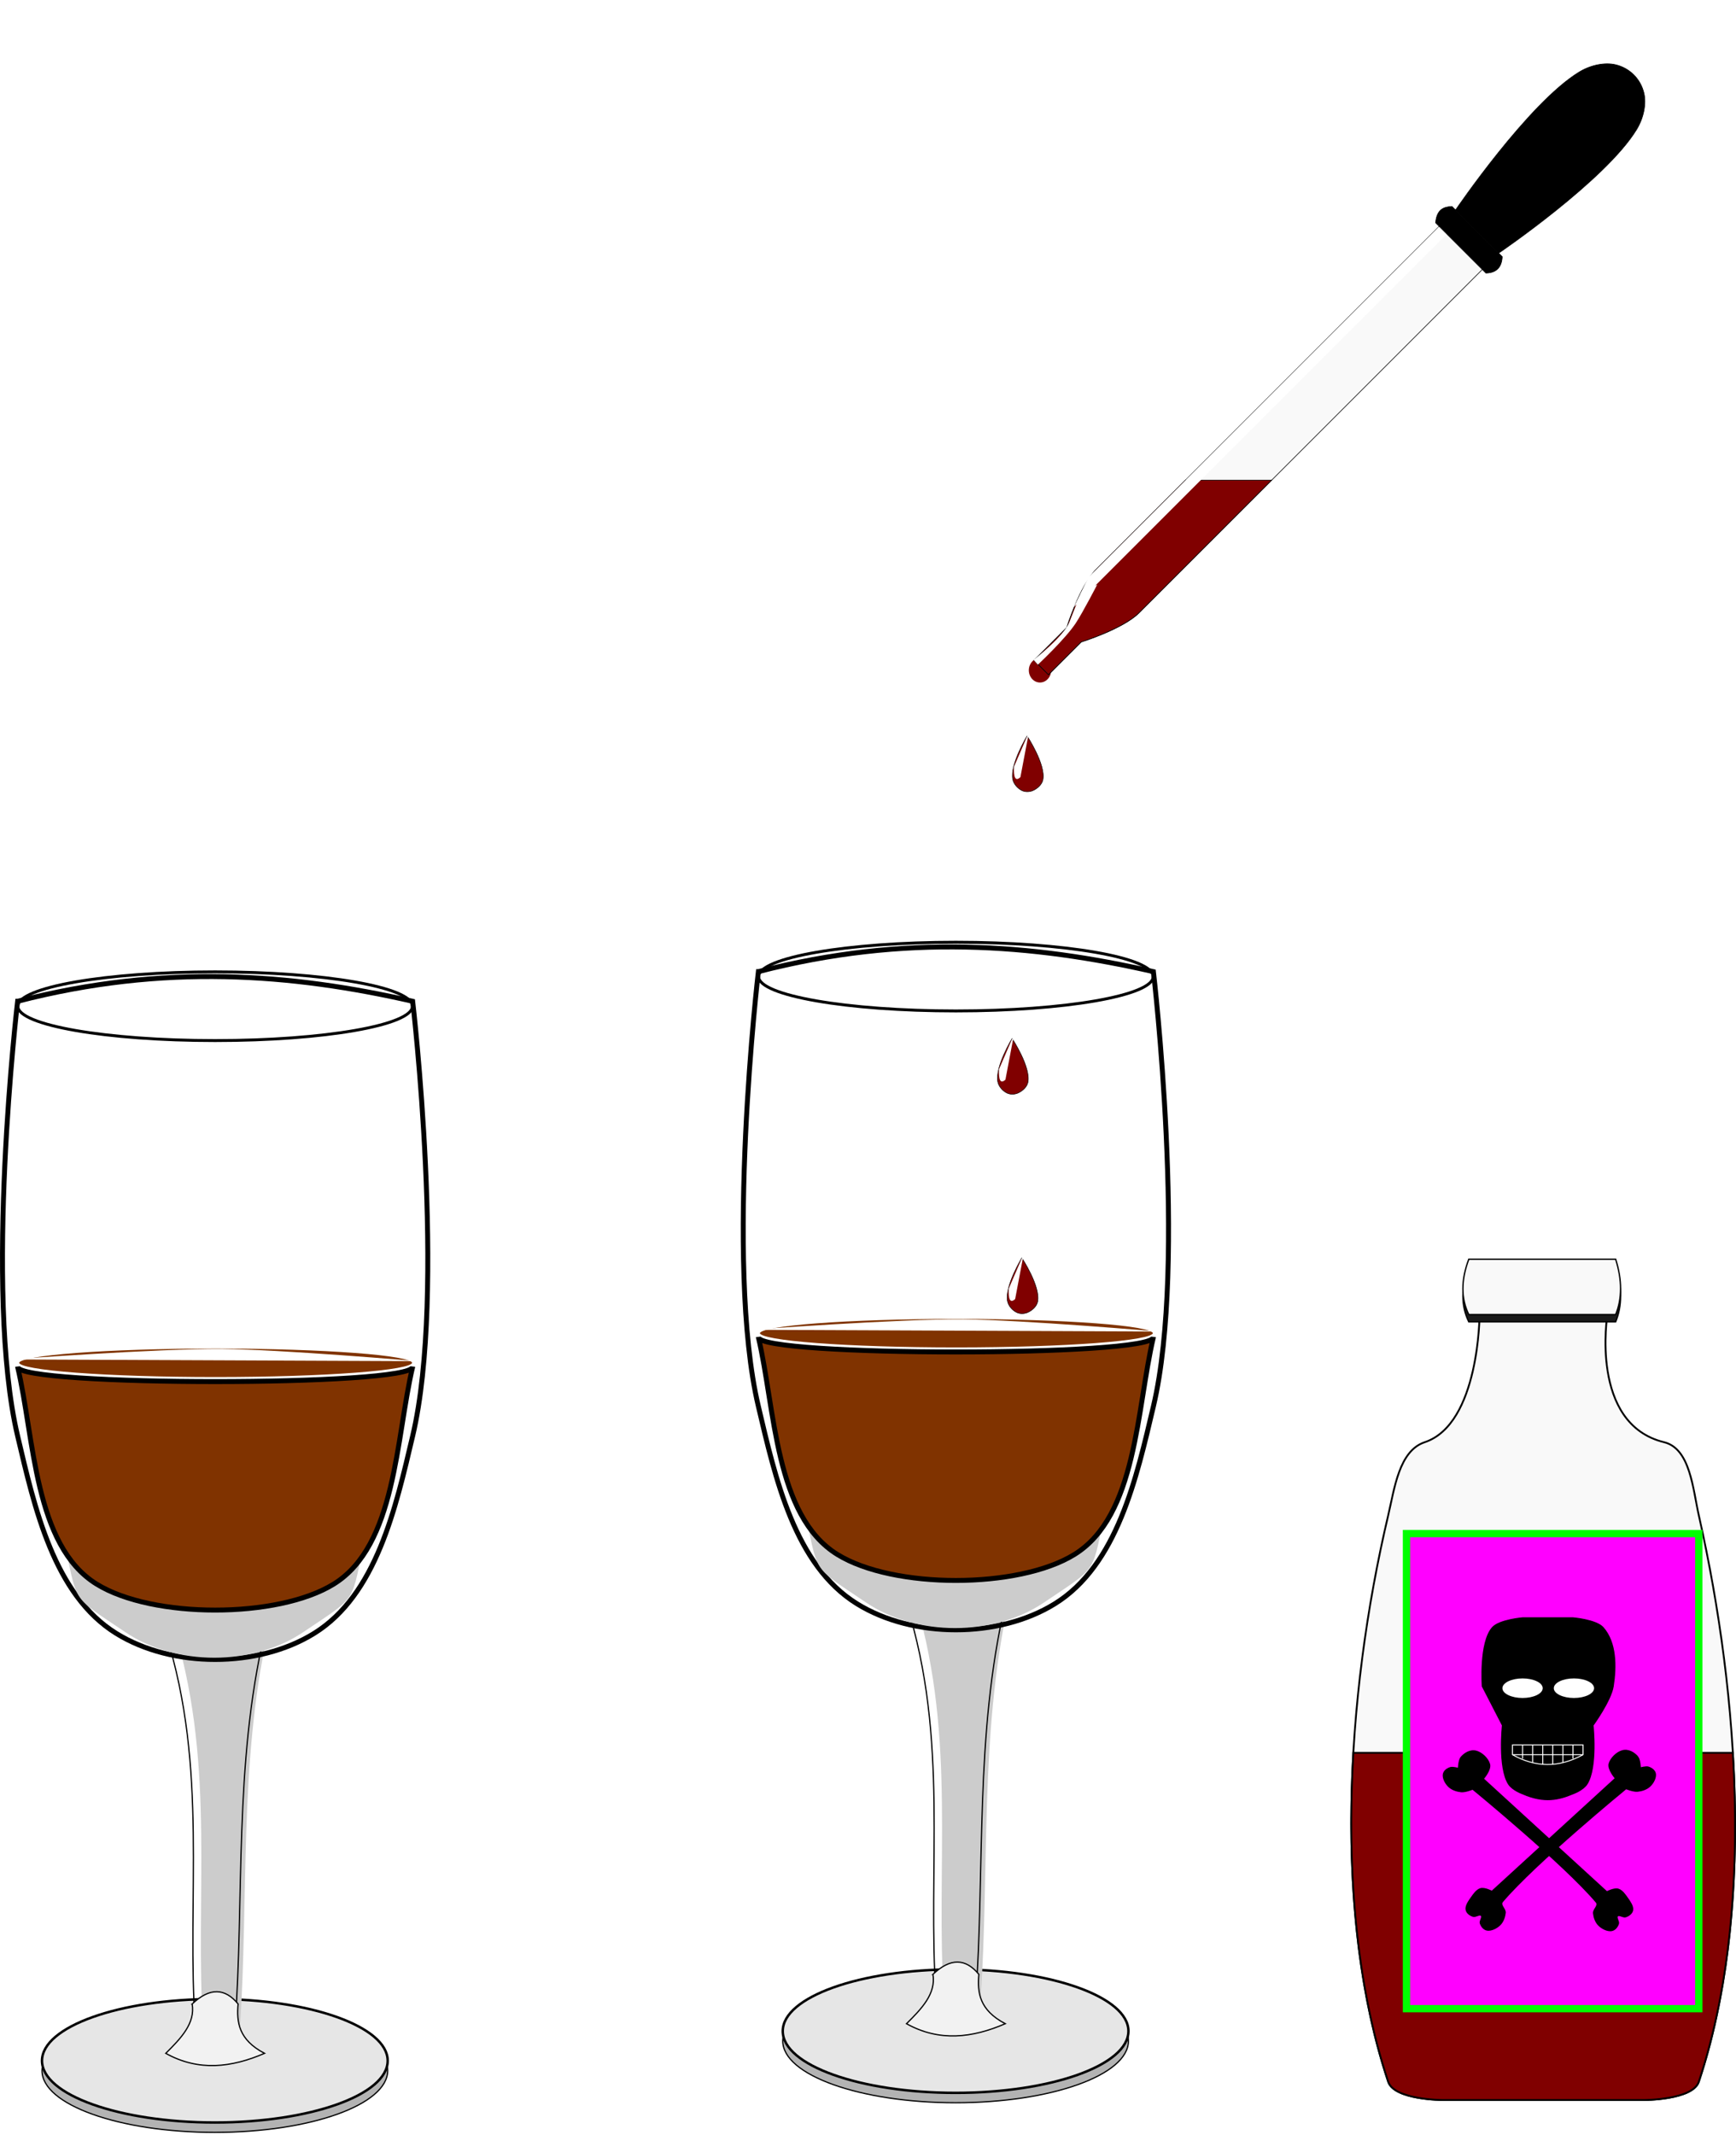 <?xml version="1.0" encoding="UTF-8" standalone="no"?>
<!-- Created with Inkscape (http://www.inkscape.org/) -->

<svg
   xmlns:dc="http://purl.org/dc/elements/1.1/"
   xmlns:cc="http://creativecommons.org/ns#"
   xmlns:rdf="http://www.w3.org/1999/02/22-rdf-syntax-ns#"
   xmlns:svg="http://www.w3.org/2000/svg"
   xmlns="http://www.w3.org/2000/svg"
   xmlns:sodipodi="http://sodipodi.sourceforge.net/DTD/sodipodi-0.dtd"
   xmlns:inkscape="http://www.inkscape.org/namespaces/inkscape"
   width="351.537"
   height="432.218"
   id="svg2"
   version="1.1"
   inkscape:version="0.91 r"
   sodipodi:docname="nocuous.svg"
   inkscape:export-filename="/home/algot/Documents/runeman.org/clipart/nocuous.png"
   inkscape:export-xdpi="76.805565"
   inkscape:export-ydpi="76.805565">
  <title
     id="title5283">Nocuous</title>
  <defs
     id="defs4">
    <filter
       inkscape:collect="always"
       id="filter3823"
       x="-0.097"
       width="1.195"
       y="-0.156"
       height="1.312"
       style="color-interpolation-filters:sRGB">
      <feGaussianBlur
         inkscape:collect="always"
         stdDeviation="0.812"
         id="feGaussianBlur3825" />
    </filter>
    <filter
       inkscape:collect="always"
       id="filter3831"
       style="color-interpolation-filters:sRGB">
      <feGaussianBlur
         inkscape:collect="always"
         stdDeviation="0.475"
         id="feGaussianBlur3833" />
    </filter>
    <filter
       style="color-interpolation-filters:sRGB"
       inkscape:label="Drop Shadow"
       id="filter4291">
      <feFlood
         flood-opacity="0.498"
         flood-color="rgb(0,0,0)"
         result="flood"
         id="feFlood4293" />
      <feComposite
         in="flood"
         in2="SourceGraphic"
         operator="in"
         result="composite1"
         id="feComposite4295" />
      <feGaussianBlur
         in="composite1"
         stdDeviation="3"
         result="blur"
         id="feGaussianBlur4297" />
      <feOffset
         dx="4"
         dy="4"
         result="offset"
         id="feOffset4299" />
      <feComposite
         in="SourceGraphic"
         in2="offset"
         operator="over"
         result="composite2"
         id="feComposite4301" />
    </filter>
    <filter
       inkscape:collect="always"
       style="color-interpolation-filters:sRGB"
       id="filter4224"
       x="-0.069"
       width="1.138"
       y="-0.053"
       height="1.106">
      <feGaussianBlur
         inkscape:collect="always"
         stdDeviation="3.323"
         id="feGaussianBlur4226" />
    </filter>
    <filter
       inkscape:collect="always"
       style="color-interpolation-filters:sRGB"
       id="filter4200"
       x="-0.015"
       width="1.029"
       y="-0.036"
       height="1.071">
      <feGaussianBlur
         inkscape:collect="always"
         stdDeviation="7.277"
         id="feGaussianBlur4202" />
    </filter>
    <filter
       inkscape:collect="always"
       style="color-interpolation-filters:sRGB"
       id="filter4248"
       x="-0.133"
       width="1.266"
       y="-0.039"
       height="1.078">
      <feGaussianBlur
         inkscape:collect="always"
         stdDeviation="1.486"
         id="feGaussianBlur4250" />
    </filter>
  </defs>
  <sodipodi:namedview
     id="base"
     pagecolor="#ffffff"
     bordercolor="#666666"
     borderopacity="1.0"
     inkscape:pageopacity="0.0"
     inkscape:pageshadow="2"
     inkscape:zoom="1"
     inkscape:cx="173.94674"
     inkscape:cy="145.80819"
     inkscape:document-units="px"
     inkscape:current-layer="layer1"
     showgrid="false"
     fit-margin-top="0"
     fit-margin-left="0"
     fit-margin-right="0"
     fit-margin-bottom="0"
     inkscape:window-width="1366"
     inkscape:window-height="713"
     inkscape:window-x="-2"
     inkscape:window-y="-3"
     inkscape:window-maximized="1">
    <inkscape:grid
       type="xygrid"
       id="grid2985"
       empspacing="5"
       visible="true"
       enabled="true"
       snapvisiblegridlinesonly="true"
       originx="-54.434"
       originy="-513.5" />
  </sodipodi:namedview>
  <g
     inkscape:label="Layer 1"
     inkscape:groupmode="layer"
     id="layer1"
     transform="translate(-54.434,-106.644)">
    <g
       transform="matrix(0.103,0,0,0.103,306.204,96.691)"
       id="g4282"
       style="filter:url(#filter4291)">
      <ellipse
         ry="24.042"
         rx="21.92"
         cy="1410.158"
         cx="-403.758"
         id="path4262"
         style="opacity:1;fill:#800000;fill-opacity:1;stroke:none;stroke-width:6;stroke-linecap:round;stroke-linejoin:round;stroke-miterlimit:4;stroke-dasharray:none;stroke-dashoffset:0;stroke-opacity:1" />
      <path
         sodipodi:nodetypes="ccccc"
         inkscape:connector-curvature="0"
         id="path3338"
         d="m 406.169,498.421 98.865,98.865 c -1.155,22.416 -13.038,31.689 -32.131,32.131 l -98.865,-98.865 c 2.244,-26.549 16.131,-31.317 32.131,-32.131 z"
         style="fill:#000000;fill-rule:evenodd;stroke:#000000;stroke-width:1.23px;stroke-linecap:butt;stroke-linejoin:miter;stroke-opacity:1" />
      <path
         sodipodi:nodetypes="ccccccscc"
         inkscape:connector-curvature="0"
         id="path3340"
         d="m 381.099,537.614 c 0,0 -653.337,653.337 -674.758,674.758 -31.932,31.932 -57.436,113.931 -57.436,113.931 l -64.263,64.263 c 9.416,9.416 18.831,18.831 28.247,28.247 l 64.263,-64.263 c 0,0 81.998,-25.504 113.931,-57.437 L 465.841,622.355 Z"
         style="fill:#f9f9f9;fill-rule:evenodd;stroke:#000000;stroke-width:1.23px;stroke-linecap:butt;stroke-linejoin:miter;stroke-opacity:1" />
      <path
         sodipodi:nodetypes="csssscc"
         inkscape:connector-curvature="0"
         id="path3342"
         d="m 413.231,505.483 c 0,0 142.694,-209.939 242.927,-271.174 23.544,-14.383 51.058,-19.168 71.089,-14.595 28.328,6.468 50.026,28.166 56.494,56.494 4.574,20.031 -0.211,47.545 -14.595,71.089 -61.236,100.233 -271.174,242.927 -271.174,242.927 z"
         style="fill:#000000;fill-rule:evenodd;stroke:#000000;stroke-width:1.23px;stroke-linecap:butt;stroke-linejoin:miter;stroke-opacity:1" />
      <path
         inkscape:connector-curvature="0"
         id="path4164"
         d="m -117.647,1036.361 -176.012,176.012 c -31.932,31.932 -57.438,113.93 -57.438,113.93 l -64.262,64.264 28.246,28.246 64.264,-64.262 c 0,0 81.997,-25.505 113.93,-57.438 l 260.752,-260.752 -169.481,0 z"
         style="fill:#800000;fill-rule:evenodd;stroke:#000000;stroke-width:1.23px;stroke-linecap:butt;stroke-linejoin:miter;stroke-opacity:1" />
      <path
         sodipodi:nodetypes="csccscc"
         inkscape:connector-curvature="0"
         id="path4170"
         d="m -291.328,1241.867 c 0,0 -27.882,53.978 -41.941,75.439 -20.461,31.234 -74.61,81.782 -74.61,81.782 l -8.485,-9.314 c 0,0 58.943,-45.331 70.468,-74.468 l 23.456,-59.297 z"
         style="fill:#ffffff;fill-rule:evenodd;stroke:none;stroke-width:1px;stroke-linecap:butt;stroke-linejoin:miter;stroke-opacity:1;filter:url(#filter4224)" />
      <path
         transform="matrix(0.433,0.433,-1.077,1.077,683.966,126.15)"
         inkscape:connector-curvature="0"
         id="path3344"
         d="m 125.657,332.362 34.343,0 0,680 -34.343,-40 z"
         style="fill:#ffffff;fill-rule:evenodd;stroke:none;stroke-width:1px;stroke-linecap:butt;stroke-linejoin:miter;stroke-opacity:1;filter:url(#filter4200)" />
    </g>
    <g
       id="g4266"
       transform="matrix(0.103,0,0,0.103,302.474,105.151)">
      <path
         sodipodi:nodetypes="cssssc"
         inkscape:connector-curvature="0"
         id="path4228"
         d="m -388.909,1461.07 c 0,0 -33.63,55.522 -28.284,84.853 1.743,9.561 9.61,18.451 18.385,22.627 6.385,3.039 14.728,2.818 21.213,0 8.871,-3.855 17.855,-11.738 19.799,-21.213 6.145,-29.945 -31.113,-86.267 -31.113,-86.267 z"
         style="fill:#800000;fill-rule:evenodd;stroke:#000000;stroke-width:1px;stroke-linecap:butt;stroke-linejoin:miter;stroke-opacity:1" />
      <path
         transform="matrix(0.656,0.075,-0.116,1.009,36.501,16.896)"
         sodipodi:nodetypes="cccc"
         inkscape:connector-curvature="0"
         id="path4230"
         d="m -386.08,1452.585 -32.527,70.024 c 2.469,19.657 8.869,28.833 22.627,18.385 z"
         style="fill:#ffffff;fill-rule:evenodd;stroke:none;stroke-width:1px;stroke-linecap:butt;stroke-linejoin:miter;stroke-opacity:1;filter:url(#filter4248)" />
    </g>
    <g
       transform="matrix(0.103,0,0,0.103,299.442,166.394)"
       id="g4270">
      <path
         style="fill:#800000;fill-rule:evenodd;stroke:#000000;stroke-width:1px;stroke-linecap:butt;stroke-linejoin:miter;stroke-opacity:1"
         d="m -388.909,1461.07 c 0,0 -33.63,55.522 -28.284,84.853 1.743,9.561 9.61,18.451 18.385,22.627 6.385,3.039 14.728,2.818 21.213,0 8.871,-3.855 17.855,-11.738 19.799,-21.213 6.145,-29.945 -31.113,-86.267 -31.113,-86.267 z"
         id="path4272"
         inkscape:connector-curvature="0"
         sodipodi:nodetypes="cssssc" />
      <path
         style="fill:#ffffff;fill-rule:evenodd;stroke:none;stroke-width:1px;stroke-linecap:butt;stroke-linejoin:miter;stroke-opacity:1;filter:url(#filter4248)"
         d="m -386.08,1452.585 -32.527,70.024 c 2.469,19.657 8.869,28.833 22.627,18.385 z"
         id="path4274"
         inkscape:connector-curvature="0"
         sodipodi:nodetypes="cccc"
         transform="matrix(0.656,0.075,-0.116,1.009,36.501,16.896)" />
    </g>
    <g
       id="g4276"
       transform="matrix(0.103,0,0,0.103,301.41,210.812)">
      <path
         sodipodi:nodetypes="cssssc"
         inkscape:connector-curvature="0"
         id="path4278"
         d="m -388.909,1461.07 c 0,0 -33.63,55.522 -28.284,84.853 1.743,9.561 9.61,18.451 18.385,22.627 6.385,3.039 14.728,2.818 21.213,0 8.871,-3.855 17.855,-11.738 19.799,-21.213 6.145,-29.945 -31.113,-86.267 -31.113,-86.267 z"
         style="fill:#800000;fill-rule:evenodd;stroke:#000000;stroke-width:1px;stroke-linecap:butt;stroke-linejoin:miter;stroke-opacity:1" />
      <path
         transform="matrix(0.656,0.075,-0.116,1.009,36.501,16.896)"
         sodipodi:nodetypes="cccc"
         inkscape:connector-curvature="0"
         id="path4280"
         d="m -386.08,1452.585 -32.527,70.024 c 2.469,19.657 8.869,28.833 22.627,18.385 z"
         style="fill:#ffffff;fill-rule:evenodd;stroke:none;stroke-width:1px;stroke-linecap:butt;stroke-linejoin:miter;stroke-opacity:1;filter:url(#filter4248)" />
    </g>
    <g
       id="g5294">
      <ellipse
         style="fill:#b3b3b3;fill-opacity:1;stroke:#000000;stroke-width:0.25"
         id="path4919"
         cx="97.939"
         cy="525.862"
         rx="35"
         ry="12.5" />
      <ellipse
         id="path4921"
         style="fill:#e6e6e6;fill-opacity:1;stroke:#000000;stroke-width:0.5;filter:url(#filter3831)"
         cx="97.939"
         cy="523.862"
         rx="35"
         ry="12.5" />
      <path
         sodipodi:nodetypes="ccccc"
         inkscape:connector-curvature="0"
         id="path4923"
         d="m 89.996,437.358 18.595,0 c -5.778,26.67 -3.79,53.339 -5.578,80.009 l -7.438,0 c -1.731,-26.652 2.508,-52.502 -5.578,-80.009 z"
         style="fill:#cccccc;stroke:none" />
      <path
         style="fill:none;stroke:#000000;stroke-width:0.25;stroke-linecap:butt;stroke-linejoin:miter;stroke-opacity:1"
         d="m 88,437.362 20,0 c -6.215,26.667 -4.076,53.333 -6,80 -2.667,2.28 -5.333,2.433 -8,0 -1.861,-26.649 2.698,-52.496 -6,-80 z"
         id="path4925"
         inkscape:connector-curvature="0"
         sodipodi:nodetypes="ccccc" />
      <path
         style="fill:none;stroke:#000000;stroke-width:1px;stroke-linecap:butt;stroke-linejoin:miter;stroke-opacity:1"
         d="m 58,309.362 c 0,0 -6.893,58.803 0,88 3.425,14.508 7.319,32.163 20,40 11.342,7.01 28.658,7.01 40,0 12.681,-7.837 16.575,-25.492 20,-40 6.893,-29.197 0,-88 0,-88 -24.439,-5.568 -50.256,-7.693 -80,0 z"
         id="path4927"
         inkscape:connector-curvature="0"
         sodipodi:nodetypes="csssscc" />
      <path
         sodipodi:nodetypes="csscc"
         inkscape:connector-curvature="0"
         id="path4929"
         d="m 67.182,417.362 c 3.087,14.305 1.189,11.993 12.617,19.72 10.222,6.912 25.827,6.912 36.049,0 11.428,-7.727 9.53,-5.415 12.617,-19.72 -9.012,19.72 -52.27,19.72 -61.282,0 z"
         style="fill:#cccccc;stroke:none" />
      <path
         sodipodi:nodetypes="csscc"
         inkscape:connector-curvature="0"
         id="path4931"
         d="m 58,383.362 c 3.425,14.508 3.319,36.163 16,44 11.342,7.01 36.658,7.01 48,0 12.681,-7.837 12.575,-29.492 16,-44 0,4 -80,4 -80,0 z"
         style="fill:#803300;stroke:#000000;stroke-width:1px;stroke-linecap:butt;stroke-linejoin:miter;stroke-opacity:1" />
      <ellipse
         style="fill:none;fill-opacity:1;stroke:#000000;stroke-width:0.589"
         id="path4933"
         cx="98"
         cy="310.362"
         rx="39.955"
         ry="6.955" />
      <path
         style="fill:#f2f2f2;stroke:#000000;stroke-width:0.25;stroke-linecap:butt;stroke-linejoin:miter;stroke-opacity:1;filter:url(#filter3823)"
         d="m 93.354,512.362 c 3.582,-3.392 6.653,-3.207 9.293,0 -0.328,3.685 0.097,7.245 5.354,10 -6.667,2.869 -13.333,3.708 -20,0 3.041,-3.019 6.001,-6.059 5.354,-10 z"
         id="path4935"
         inkscape:connector-curvature="0"
         sodipodi:nodetypes="ccccc" />
      <ellipse
         ry="3.002"
         rx="39.911"
         cy="382.561"
         cx="98.101"
         style="fill:#803300;fill-opacity:1;stroke:#ffffff;stroke-width:0.245;stroke-miterlimit:4;stroke-dasharray:none;stroke-dashoffset:0;stroke-opacity:1"
         id="path4937" />
      <path
         style="fill:#ffffff;fill-opacity:1;stroke:none"
         d="m 56.434,381.876 82.6,0.354 c 0,0 -27.778,-2.387 -39.709,-2.475 -12.983,-0.096 -42.891,2.121 -42.891,2.121 z"
         id="path4939"
         inkscape:connector-curvature="0"
         sodipodi:nodetypes="ccsc" />
    </g>
    <path
       style="fill:#f9f9f9;fill-rule:evenodd;stroke:#000000;stroke-width:0.37px;stroke-linecap:butt;stroke-linejoin:miter;stroke-opacity:1"
       d="m 354.041,372.735 c 0,0 0,22.197 -11.099,25.897 -5.232,1.744 -6.132,9.431 -7.399,14.798 -8.783,37.206 -11.099,81.39 0,114.685 1.233,3.7 11.099,3.7 11.099,3.7 l 40.695,0 c 0,0 9.865,0 11.099,-3.7 11.099,-33.296 8.407,-77.393 0,-114.685 -1.201,-5.327 -1.724,-13.504 -7.029,-14.798 -15.168,-3.7 -11.469,-25.897 -11.469,-25.897"
       id="path4965"
       inkscape:connector-curvature="0"
       sodipodi:nodetypes="csssccsssc" />
    <path
       sodipodi:nodetypes="ccccc"
       inkscape:connector-curvature="0"
       id="path5015"
       d="m 351.858,363.068 29.747,0 c 1.322,4.229 1.322,7.961 0,11.195 l -29.747,0 c -1.586,-3.234 -1.586,-6.966 0,-11.195 z"
       style="fill:#1a1a1a;fill-rule:evenodd;stroke:#000000;stroke-width:0.272px;stroke-linecap:butt;stroke-linejoin:miter;stroke-opacity:1" />
    <path
       style="fill:#800000;fill-rule:evenodd;stroke:#000000;stroke-width:0.37px;stroke-linecap:butt;stroke-linejoin:miter;stroke-opacity:1"
       d="m 328.481,461.523 c -1.359,23.541 0.518,46.959 7.062,66.591 1.233,3.7 11.099,3.7 11.099,3.7 l 40.695,0 c 0,0 9.865,0 11.099,-3.7 6.548,-19.643 8.293,-43.045 6.899,-66.591 l -76.853,0 z"
       id="path5010"
       inkscape:connector-curvature="0" />
    <path
       style="fill:#ff00ff;fill-rule:evenodd;stroke:#00ff00;stroke-width:1.48;stroke-linecap:butt;stroke-linejoin:miter;stroke-opacity:1"
       d="m 339.243,417.129 59.192,0 0,96.188 -59.192,0 z"
       id="path4993"
       inkscape:connector-curvature="0" />
    <g
       id="g4995"
       transform="matrix(0.204,0,0,0.198,99.591,346.592)">
      <path
         sodipodi:nodetypes="sccsscsccsccs"
         inkscape:connector-curvature="0"
         id="path4967"
         d="m 1260,452.362 c 6.848,-8.014 30,-10 30,-10 l 50,0 c 0,0 23.152,1.986 30,10 13.172,15.415 13.015,39.95 10,60 -2.217,14.741 -20,40 -20,40 0,0 4.515,42.987 -6,60 -3.919,6.34 -14,10 -14,10 -13.685,5.964 -28.418,9.83 -50,0 0,0 -10.081,-3.66 -14,-10 -10.515,-17.013 -6,-60 -6,-60 l -20,-40 c 0,0 -3.172,-44.585 10,-60 z"
         style="fill:#000000;fill-rule:evenodd;stroke:#000000;stroke-width:1px;stroke-linecap:butt;stroke-linejoin:miter;stroke-opacity:1" />
      <ellipse
         ry="10"
         rx="20"
         cy="514.362"
         cx="1290"
         id="path4969"
         style="opacity:1;fill:#ffffff;fill-opacity:1;stroke:none;stroke-width:6;stroke-linecap:round;stroke-linejoin:round;stroke-miterlimit:4;stroke-dasharray:none;stroke-dashoffset:0;stroke-opacity:1" />
      <ellipse
         style="opacity:1;fill:#ffffff;fill-opacity:1;stroke:none;stroke-width:6;stroke-linecap:round;stroke-linejoin:round;stroke-miterlimit:4;stroke-dasharray:none;stroke-dashoffset:0;stroke-opacity:1"
         id="ellipse4971"
         cx="1341"
         cy="514.362"
         rx="20"
         ry="10" />
      <path
         sodipodi:nodetypes="ccccc"
         inkscape:connector-curvature="0"
         id="path4973"
         d="m 1280,572.362 0,10 c 22.066,12.678 45.269,13.975 70,0 l 0,-10 z"
         style="fill:none;fill-rule:evenodd;stroke:#ffffff;stroke-width:1px;stroke-linecap:butt;stroke-linejoin:miter;stroke-opacity:1" />
      <path
         sodipodi:nodetypes="cc"
         inkscape:connector-curvature="0"
         id="path4975"
         d="m 1290,572.362 0,14"
         style="fill:none;fill-rule:evenodd;stroke:#ffffff;stroke-width:1px;stroke-linecap:butt;stroke-linejoin:miter;stroke-opacity:1" />
      <path
         inkscape:connector-curvature="0"
         id="path4977"
         d="m 1280,582.362 70,0"
         style="fill:none;fill-rule:evenodd;stroke:#ffffff;stroke-width:1px;stroke-linecap:butt;stroke-linejoin:miter;stroke-opacity:1" />
      <path
         sodipodi:nodetypes="cc"
         style="fill:none;fill-rule:evenodd;stroke:#ffffff;stroke-width:1px;stroke-linecap:butt;stroke-linejoin:miter;stroke-opacity:1"
         d="m 1300,572.362 0,18"
         id="path4979"
         inkscape:connector-curvature="0" />
      <path
         inkscape:connector-curvature="0"
         id="path4981"
         d="m 1310,572.362 0,20"
         style="fill:none;fill-rule:evenodd;stroke:#ffffff;stroke-width:1px;stroke-linecap:butt;stroke-linejoin:miter;stroke-opacity:1" />
      <path
         style="fill:none;fill-rule:evenodd;stroke:#ffffff;stroke-width:1px;stroke-linecap:butt;stroke-linejoin:miter;stroke-opacity:1"
         d="m 1320,572.362 0,20"
         id="path4983"
         inkscape:connector-curvature="0" />
      <path
         sodipodi:nodetypes="cc"
         inkscape:connector-curvature="0"
         id="path4985"
         d="m 1330,572.362 0,18"
         style="fill:none;fill-rule:evenodd;stroke:#ffffff;stroke-width:1px;stroke-linecap:butt;stroke-linejoin:miter;stroke-opacity:1" />
      <path
         sodipodi:nodetypes="cc"
         style="fill:none;fill-rule:evenodd;stroke:#ffffff;stroke-width:1px;stroke-linecap:butt;stroke-linejoin:miter;stroke-opacity:1"
         d="m 1340,572.362 0,14"
         id="path4987"
         inkscape:connector-curvature="0" />
      <path
         sodipodi:nodetypes="scsssscssssssssssccsss"
         inkscape:connector-curvature="0"
         id="path4989"
         d="m 1404.217,584.428 c 2.389,2.855 2.642,11.465 2.642,11.465 0,0 5.606,-1.625 7.938,-0.884 3.297,1.047 6.599,3.507 7.053,7.053 0.508,3.965 -2.008,9.061 -5.296,12.349 -3.288,3.288 -8.165,4.829 -12.349,5.296 -4.184,0.466 -11.464,-2.642 -11.464,-2.642 0,0 -90.865,76.758 -122.627,115.574 -2.936,3.589 3.108,7.281 2.642,11.464 -0.466,4.184 -2.008,9.061 -5.295,12.349 -3.288,3.288 -8.384,5.803 -12.349,5.296 -3.546,-0.454 -6.006,-3.756 -7.053,-7.053 -0.74,-2.332 2.547,-6.275 0.884,-7.938 -1.663,-1.662 -5.606,1.625 -7.938,0.884 -3.297,-1.047 -6.599,-3.507 -7.053,-7.053 -0.507,-3.965 2.7,-8.545 5.296,-12.349 2.322,-3.402 5.085,-7.557 8.822,-8.822 4.179,-1.415 11.464,2.642 11.464,2.642 l 122.627,-115.574 c 0,0 -7.768,-9.046 -6.169,-14.991 1.512,-5.642 7.593,-11.717 13.233,-13.233 5.946,-1.598 11.613,2.131 14.991,6.169 z"
         style="fill:#000000;fill-rule:evenodd;stroke:#000000;stroke-width:1.116px;stroke-linecap:butt;stroke-linejoin:miter;stroke-opacity:1" />
      <path
         style="fill:#000000;fill-rule:evenodd;stroke:#000000;stroke-width:1.116px;stroke-linecap:butt;stroke-linejoin:miter;stroke-opacity:1"
         d="m 1228.987,584.928 c -2.389,2.855 -2.642,11.465 -2.642,11.465 0,0 -5.606,-1.625 -7.938,-0.884 -3.297,1.047 -6.599,3.507 -7.053,7.053 -0.508,3.965 2.008,9.061 5.296,12.349 3.288,3.288 8.165,4.829 12.349,5.296 4.184,0.466 11.464,-2.642 11.464,-2.642 0,0 90.865,76.758 122.627,115.574 2.936,3.589 -3.108,7.281 -2.642,11.464 0.466,4.184 2.008,9.061 5.295,12.349 3.288,3.288 8.384,5.803 12.349,5.296 3.546,-0.454 6.006,-3.756 7.053,-7.053 0.74,-2.332 -2.547,-6.275 -0.884,-7.938 1.663,-1.662 5.606,1.625 7.938,0.884 3.297,-1.047 6.599,-3.507 7.053,-7.053 0.507,-3.965 -2.7,-8.545 -5.296,-12.349 -2.322,-3.402 -5.085,-7.557 -8.822,-8.822 -4.179,-1.415 -11.464,2.642 -11.464,2.642 L 1251.043,606.984 c 0,0 7.768,-9.046 6.169,-14.991 -1.512,-5.642 -7.593,-11.717 -13.233,-13.233 -5.946,-1.598 -11.613,2.131 -14.991,6.169 z"
         id="path4991"
         inkscape:connector-curvature="0"
         sodipodi:nodetypes="scsssscssssssssssccsss" />
    </g>
    <path
       style="fill:#f9f9f9;fill-rule:evenodd;stroke:#000000;stroke-width:0.272px;stroke-linecap:butt;stroke-linejoin:miter;stroke-opacity:1"
       d="m 351.858,361.588 29.747,0 c 1.322,4.229 1.322,7.961 0,11.195 l -29.747,0 c -1.586,-3.234 -1.586,-6.966 0,-11.195 z"
       id="path4963"
       inkscape:connector-curvature="0"
       sodipodi:nodetypes="ccccc" />
    <g
       id="g5307"
       transform="translate(150,-6)">
      <ellipse
         ry="12.5"
         rx="35"
         cy="525.862"
         cx="97.939"
         id="ellipse5309"
         style="fill:#b3b3b3;fill-opacity:1;stroke:#000000;stroke-width:0.25" />
      <ellipse
         ry="12.5"
         rx="35"
         cy="523.862"
         cx="97.939"
         style="fill:#e6e6e6;fill-opacity:1;stroke:#000000;stroke-width:0.5;filter:url(#filter3831)"
         id="ellipse5311" />
      <path
         style="fill:#cccccc;stroke:none"
         d="m 89.996,437.358 18.595,0 c -5.778,26.67 -3.79,53.339 -5.578,80.009 l -7.438,0 c -1.731,-26.652 2.508,-52.502 -5.578,-80.009 z"
         id="path5313"
         inkscape:connector-curvature="0"
         sodipodi:nodetypes="ccccc" />
      <path
         sodipodi:nodetypes="ccccc"
         inkscape:connector-curvature="0"
         id="path5315"
         d="m 88,437.362 20,0 c -6.215,26.667 -4.076,53.333 -6,80 -2.667,2.28 -5.333,2.433 -8,0 -1.861,-26.649 2.698,-52.496 -6,-80 z"
         style="fill:none;stroke:#000000;stroke-width:0.25;stroke-linecap:butt;stroke-linejoin:miter;stroke-opacity:1" />
      <path
         sodipodi:nodetypes="csssscc"
         inkscape:connector-curvature="0"
         id="path5317"
         d="m 58,309.362 c 0,0 -6.893,58.803 0,88 3.425,14.508 7.319,32.163 20,40 11.342,7.01 28.658,7.01 40,0 12.681,-7.837 16.575,-25.492 20,-40 6.893,-29.197 0,-88 0,-88 -24.439,-5.568 -50.256,-7.693 -80,0 z"
         style="fill:none;stroke:#000000;stroke-width:1px;stroke-linecap:butt;stroke-linejoin:miter;stroke-opacity:1" />
      <path
         style="fill:#cccccc;stroke:none"
         d="m 67.182,417.362 c 3.087,14.305 1.189,11.993 12.617,19.72 10.222,6.912 25.827,6.912 36.049,0 11.428,-7.727 9.53,-5.415 12.617,-19.72 -9.012,19.72 -52.27,19.72 -61.282,0 z"
         id="path5319"
         inkscape:connector-curvature="0"
         sodipodi:nodetypes="csscc" />
      <path
         style="fill:#803300;stroke:#000000;stroke-width:1px;stroke-linecap:butt;stroke-linejoin:miter;stroke-opacity:1"
         d="m 58,383.362 c 3.425,14.508 3.319,36.163 16,44 11.342,7.01 36.658,7.01 48,0 12.681,-7.837 12.575,-29.492 16,-44 0,4 -80,4 -80,0 z"
         id="path5321"
         inkscape:connector-curvature="0"
         sodipodi:nodetypes="csscc" />
      <ellipse
         ry="6.955"
         rx="39.955"
         cy="310.362"
         cx="98"
         id="ellipse5323"
         style="fill:none;fill-opacity:1;stroke:#000000;stroke-width:0.589" />
      <path
         sodipodi:nodetypes="ccccc"
         inkscape:connector-curvature="0"
         id="path5325"
         d="m 93.354,512.362 c 3.582,-3.392 6.653,-3.207 9.293,0 -0.328,3.685 0.097,7.245 5.354,10 -6.667,2.869 -13.333,3.708 -20,0 3.041,-3.019 6.001,-6.059 5.354,-10 z"
         style="fill:#f2f2f2;stroke:#000000;stroke-width:0.25;stroke-linecap:butt;stroke-linejoin:miter;stroke-opacity:1;filter:url(#filter3823)" />
      <ellipse
         id="ellipse5327"
         style="fill:#803300;fill-opacity:1;stroke:#ffffff;stroke-width:0.245;stroke-miterlimit:4;stroke-dasharray:none;stroke-dashoffset:0;stroke-opacity:1"
         cx="98.101"
         cy="382.561"
         rx="39.911"
         ry="3.002" />
      <path
         sodipodi:nodetypes="ccsc"
         inkscape:connector-curvature="0"
         id="path5329"
         d="m 56.434,381.876 82.6,0.354 c 0,0 -27.778,-2.387 -39.709,-2.475 -12.983,-0.096 -42.891,2.121 -42.891,2.121 z"
         style="fill:#ffffff;fill-opacity:1;stroke:none" />
    </g>
  </g>
</svg>
